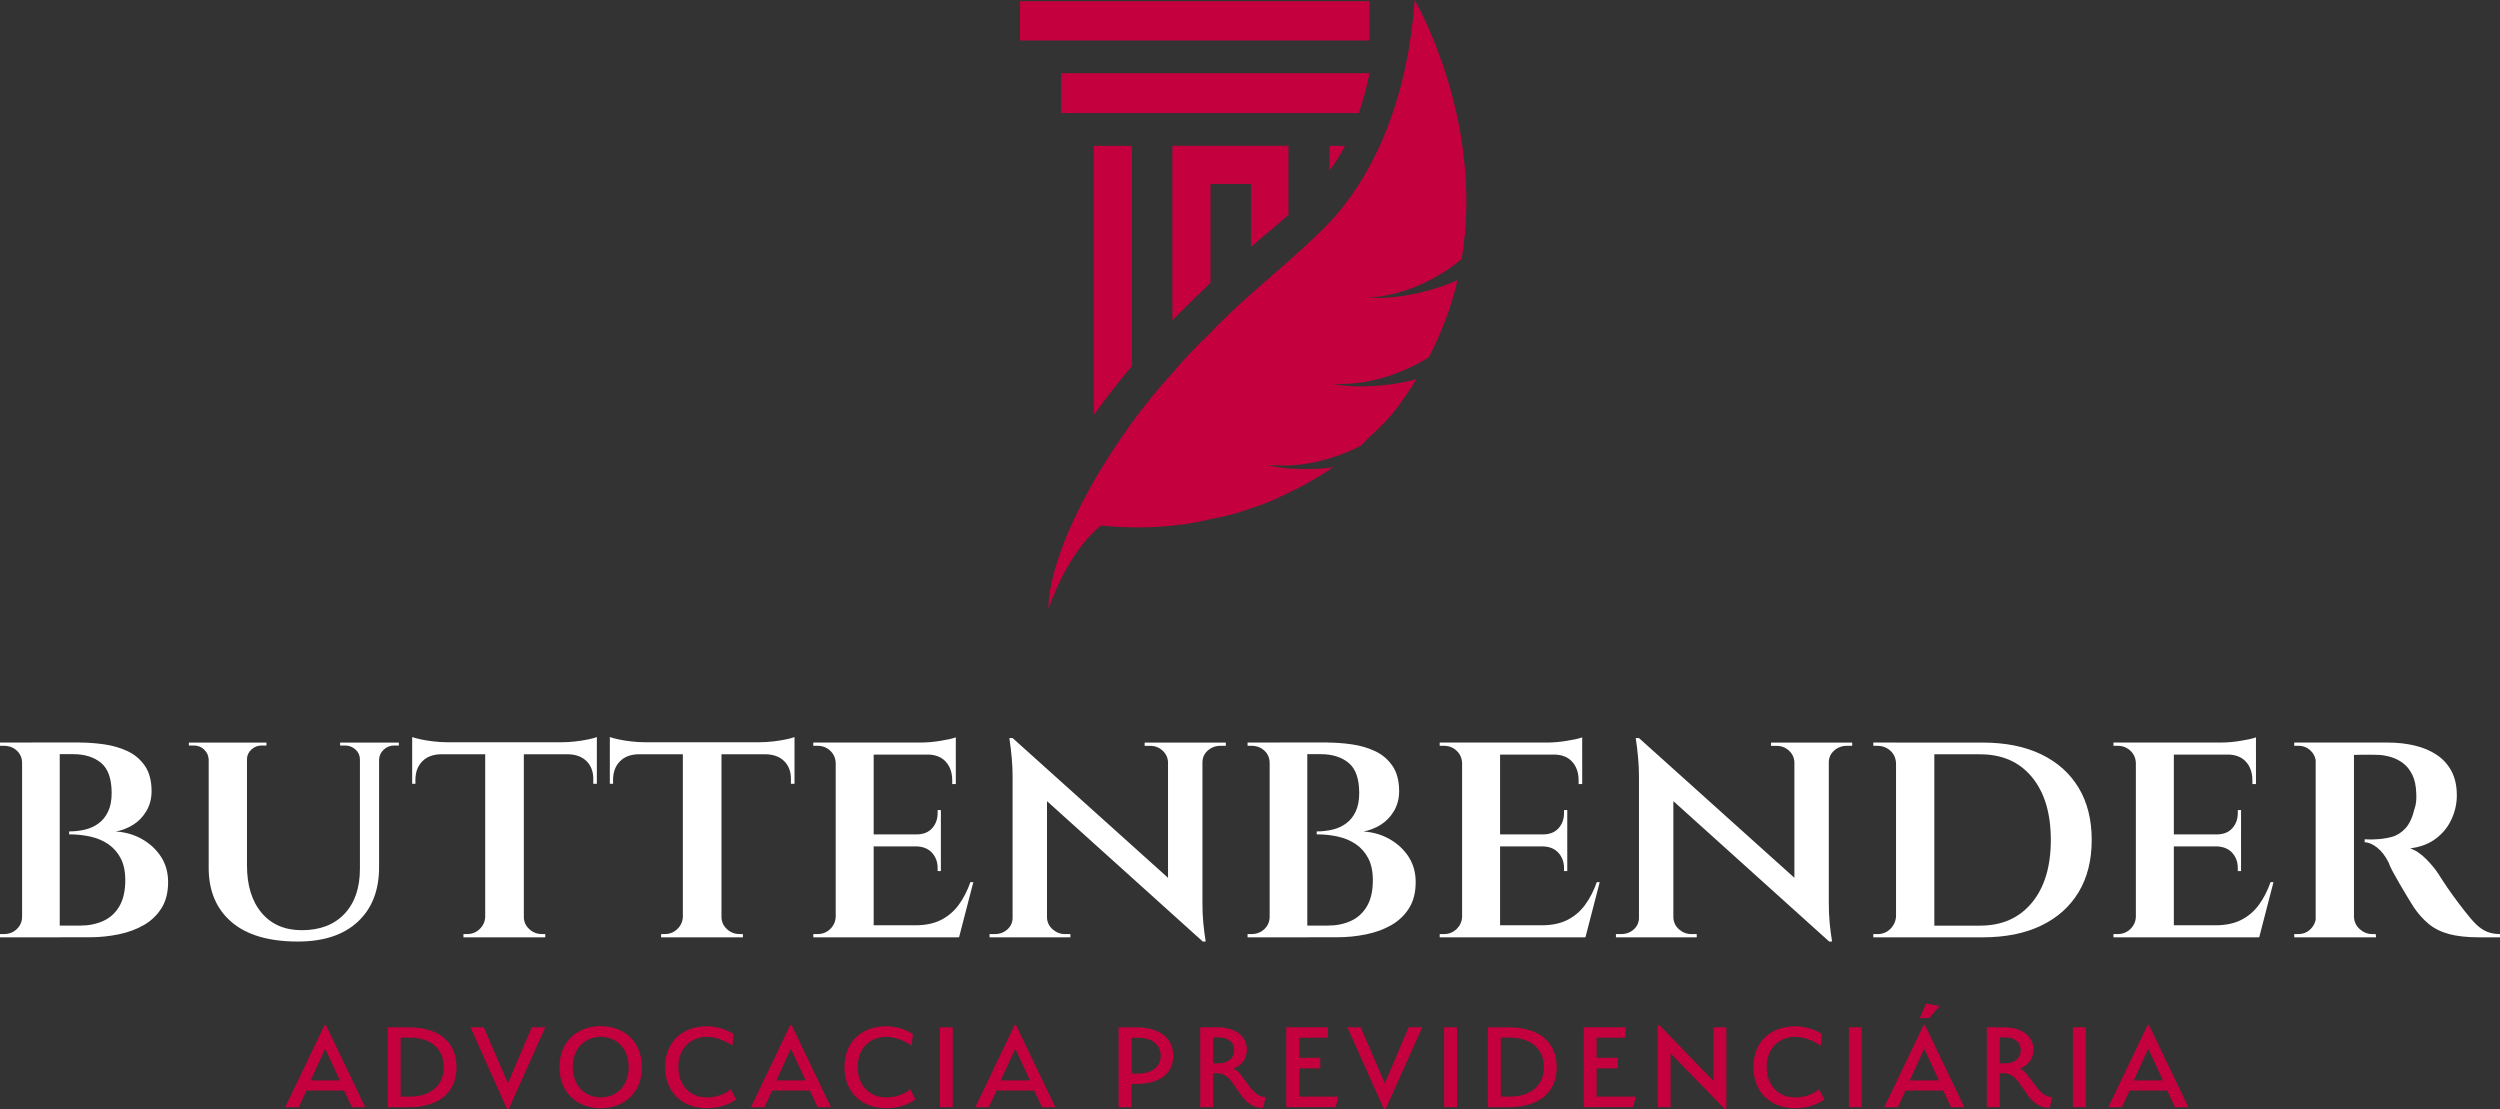 <svg xmlns="http://www.w3.org/2000/svg" id="Camada_2" data-name="Camada 2" viewBox="0 0 1425.23 632.43"><rect x="0" y="0" width="1425.23" height="632.43" fill="#333333" stroke="none"/><defs><style> .cls-1 { fill: #fff; } .cls-2 { fill: #c5003e; } </style></defs><g id="Camada_1-2" data-name="Camada 1"><g id="Modelo_01" data-name="Modelo 01"><path class="cls-1" d="M13.14,434.99h-.55c0-2.84-.99-5.18-2.96-7.03-1.97-1.85-4.44-2.78-7.4-2.78H.01v-1.85h13.14v11.66h-.01ZM13.14,522.69v11.66H0v-1.85h2.22c2.96,0,5.43-.95,7.4-2.87,1.97-1.91,2.96-4.22,2.96-6.94h.56ZM34.05,423.33v111.02H12.59v-111.02h21.46ZM45.71,423.33c4.32,0,8.88.34,13.69,1.02s9.25,1.97,13.32,3.88,7.37,4.72,9.9,8.42,3.79,8.51,3.79,14.43c0,4.2-.99,7.96-2.96,11.29-1.97,3.33-4.5,5.95-7.59,7.86-3.08,1.91-6.35,3.18-9.81,3.79,5.55.37,10.58,1.85,15.08,4.44s8.08,5.95,10.73,10.08c2.65,4.13,3.98,8.91,3.98,14.34,0,5.92-1.27,10.89-3.79,14.89-2.53,4.01-5.89,7.22-10.08,9.62-4.19,2.41-8.97,4.16-14.34,5.27s-10.89,1.67-16.56,1.67h-18.69c.12-2.22.19-4.44.19-6.66h13.32c4.69,0,8.97-.86,12.86-2.59,3.89-1.73,6.97-4.5,9.25-8.33,2.28-3.82,3.42-8.82,3.42-14.99,0-4.93-.86-9.07-2.59-12.4-1.73-3.33-4.07-6.01-7.03-8.05s-6.35-3.48-10.18-4.35c-3.82-.86-7.9-1.3-12.21-1.3v-1.67c3.08,0,6.07-.34,8.97-1.02s5.49-1.85,7.77-3.52c2.28-1.67,4.1-3.91,5.46-6.75s2.04-6.35,2.04-10.55c0-8.14-2.01-13.88-6.01-17.21-4.01-3.33-9.34-5-16-5h-22.02c0-.12-.12-.74-.37-1.85-.25-1.11-.62-2.71-1.11-4.81h27.57v.05Z"></path><path class="cls-1" d="M119.34,423.34v9.62h-.37c-.12-2.22-.99-4.1-2.59-5.64s-3.58-2.31-5.92-2.31h-2.78v-1.67h11.66ZM140.8,423.34v69.94c0,11.47,2.78,20.51,8.33,27.11,5.55,6.6,13.2,9.9,22.94,9.9,10.36,0,18.47-3.11,24.33-9.34,5.86-6.23,8.79-14.77,8.79-25.63v-71.98h10.92v71.05c0,13.2-4.04,23.56-12.12,31.08-8.08,7.53-19.46,11.29-34.14,11.29-16.65,0-29.3-3.73-37.93-11.19-8.64-7.46-12.95-17.73-12.95-30.81v-71.42h21.83ZM151.9,423.34v1.67h-2.78c-2.22,0-4.16.77-5.83,2.31s-2.5,3.42-2.5,5.64h-.37v-9.62h11.48ZM205.56,423.34v9.62h-.37c0-2.22-.83-4.1-2.5-5.64s-3.67-2.31-6.01-2.31h-2.78v-1.67h11.66,0ZM227.39,423.34v1.67h-2.59c-2.34,0-4.35.77-6.01,2.31-1.67,1.54-2.56,3.42-2.68,5.64h-.37v-9.62h11.66-.01Z"></path><path class="cls-1" d="M234.98,420.19c.99.37,2.59.8,4.81,1.29,2.22.49,4.69.9,7.4,1.2,2.71.31,5.24.46,7.59.46l-19.8,1.85v-4.81h0ZM340.26,423.15v6.85h-105.28v-6.85h105.28ZM251.26,429.44v.55c-4.57.12-8.11,1.51-10.64,4.16s-3.79,6.14-3.79,10.45v2.22h-1.85v-17.39h16.28ZM276.98,522.69v11.66h-12.77v-1.85h2.04c2.84,0,5.24-.95,7.22-2.87,1.97-1.91,3.02-4.22,3.15-6.94h.37-.01ZM298.63,423.89v110.46h-22.02v-110.46h22.02ZM297.89,522.69h.74c0,2.71,1.02,5.03,3.05,6.94,2.04,1.91,4.47,2.87,7.31,2.87h1.85v1.85h-12.95v-11.66h0ZM340.26,420.19v4.81l-19.98-1.85c2.47,0,5.06-.15,7.77-.46s5.21-.71,7.49-1.2c2.28-.49,3.85-.92,4.72-1.29h0ZM340.26,429.44v17.39h-2.04v-2.22c.12-4.32-1.08-7.8-3.61-10.45-2.53-2.65-6.08-4.04-10.64-4.16v-.55h16.29Z"></path><path class="cls-1" d="M347.66,420.19c.99.37,2.59.8,4.81,1.29,2.22.49,4.69.9,7.4,1.2,2.71.31,5.24.46,7.59.46l-19.8,1.85v-4.81h0ZM452.94,423.15v6.85h-105.28v-6.85h105.28ZM363.94,429.44v.55c-4.57.12-8.11,1.51-10.64,4.16-2.53,2.65-3.79,6.14-3.79,10.45v2.22h-1.85v-17.39h16.28ZM389.66,522.69v11.66h-12.77v-1.85h2.04c2.84,0,5.24-.95,7.22-2.87,1.97-1.91,3.02-4.22,3.15-6.94h.37-.01ZM411.31,423.89v110.46h-22.02v-110.46h22.02ZM410.57,522.69h.74c0,2.71,1.02,5.03,3.05,6.94,2.04,1.91,4.47,2.87,7.31,2.87h1.85v1.85h-12.95v-11.66h0ZM452.94,420.19v4.81l-19.98-1.85c2.47,0,5.06-.15,7.77-.46s5.21-.71,7.49-1.2c2.28-.49,3.85-.92,4.72-1.29h0ZM452.94,429.44v17.39h-2.04v-2.22c.12-4.32-1.08-7.8-3.61-10.45-2.53-2.65-6.08-4.04-10.64-4.16v-.55h16.29Z"></path><path class="cls-1" d="M476.8,434.99h-.37c-.12-2.84-1.17-5.18-3.15-7.03-1.97-1.85-4.38-2.78-7.22-2.78h-2.41v-1.85h14.43l-1.29,11.66h.01ZM476.8,522.69l1.29,11.66h-14.43v-1.85h2.41c2.84,0,5.24-.95,7.22-2.87,1.97-1.91,3.02-4.22,3.15-6.94h.37-.01ZM498.08,423.33v111.02h-21.65v-111.02h21.65ZM544.89,423.33v6.85h-47.18v-6.85h47.18ZM536.38,475.69v6.85h-38.67v-6.85h38.67ZM543.6,527.5l2.78,6.85h-48.66v-6.85h45.89-.01ZM554.89,502.89l-8.14,31.45h-30.71l5.92-6.85c5.67,0,10.51-1.02,14.52-3.05,4.01-2.04,7.37-4.9,10.08-8.6,2.71-3.7,4.93-8.02,6.66-12.95h1.67ZM536.39,461.81v14.25h-13.88v-.37c3.82,0,6.78-1.17,8.88-3.51s3.15-5.24,3.15-8.7v-1.67h1.85ZM536.39,482.16v14.43h-1.85v-1.67c0-3.45-1.05-6.35-3.15-8.7-2.1-2.34-5.06-3.58-8.88-3.7v-.37h13.88ZM544.9,420.36v4.81l-19.98-1.85c3.58,0,7.4-.34,11.47-1.02,4.07-.68,6.91-1.32,8.51-1.94ZM544.9,429.61v17.39h-2.04v-2.04c0-4.44-1.23-8.02-3.7-10.73-2.47-2.71-5.98-4.07-10.55-4.07v-.56h16.29Z"></path><path class="cls-1" d="M577.83,523.07v11.29h-13.69v-1.85h2.96c2.84,0,5.24-.89,7.22-2.68,1.97-1.79,2.96-4.04,2.96-6.75h.56-.01ZM577.27,420.75l19.61,22.02v91.59h-19.61v-91.96c0-6.29-.62-13.51-1.85-21.65h1.85ZM577.27,420.75l106.58,95.84,1.85,20.17-106.57-96.03-1.85-19.98h-.01ZM596.88,523.07c.12,2.71,1.2,4.97,3.24,6.75,2.04,1.79,4.35,2.68,6.94,2.68h3.15v1.85h-13.69v-11.29h.37-.01ZM665.89,434.63c-.12-2.71-1.17-4.96-3.15-6.75-1.97-1.79-4.32-2.68-7.03-2.68h-3.15v-1.85h13.69v11.29h-.37.01ZM685.5,423.34v91.22c0,4.2.15,7.96.46,11.29.31,3.33.77,6.97,1.39,10.92h-1.67l-19.8-22.94v-90.48h19.62ZM684.95,434.63v-11.29h13.88v1.85h-3.15c-2.71,0-5.09.9-7.12,2.68-2.04,1.79-3.05,4.04-3.05,6.75h-.56Z"></path><path class="cls-1" d="M724.37,434.99h-.56c0-2.84-.99-5.18-2.96-7.03-1.97-1.85-4.44-2.78-7.4-2.78h-2.22v-1.85h13.14v11.66ZM724.37,522.69v11.66h-13.14v-1.85h2.22c2.96,0,5.43-.95,7.4-2.87,1.97-1.91,2.96-4.22,2.96-6.94h.56ZM745.28,423.33v111.02h-21.46v-111.02h21.46ZM756.94,423.33c4.32,0,8.88.34,13.69,1.02s9.25,1.97,13.32,3.88,7.37,4.72,9.9,8.42,3.79,8.51,3.79,14.43c0,4.2-.99,7.96-2.96,11.29-1.97,3.33-4.5,5.95-7.59,7.86-3.08,1.91-6.35,3.18-9.81,3.79,5.55.37,10.58,1.85,15.08,4.44s8.08,5.95,10.73,10.08c2.65,4.13,3.98,8.91,3.98,14.34,0,5.92-1.27,10.89-3.79,14.89-2.53,4.01-5.89,7.22-10.08,9.62-4.19,2.41-8.97,4.16-14.34,5.27-5.37,1.11-10.89,1.67-16.56,1.67h-18.69c.12-2.22.19-4.44.19-6.66h13.32c4.69,0,8.97-.86,12.86-2.59,3.89-1.73,6.97-4.5,9.25-8.33,2.28-3.82,3.42-8.82,3.42-14.99,0-4.93-.87-9.07-2.59-12.4-1.73-3.33-4.07-6.01-7.03-8.05-2.96-2.04-6.35-3.48-10.18-4.35-3.83-.86-7.9-1.3-12.21-1.3v-1.67c3.08,0,6.07-.34,8.97-1.02,2.9-.68,5.49-1.85,7.77-3.52,2.28-1.67,4.1-3.91,5.46-6.75,1.36-2.84,2.04-6.35,2.04-10.55,0-8.14-2.01-13.88-6.01-17.21-4.01-3.33-9.34-5-16-5h-22.02c0-.12-.12-.74-.37-1.85-.25-1.11-.62-2.71-1.11-4.81h27.57v.05Z"></path><path class="cls-1" d="M833.9,434.99h-.37c-.12-2.84-1.17-5.18-3.15-7.03-1.97-1.85-4.38-2.78-7.22-2.78h-2.41v-1.85h14.43l-1.29,11.66h0ZM833.9,522.69l1.29,11.66h-14.43v-1.85h2.41c2.84,0,5.24-.95,7.22-2.87,1.97-1.91,3.02-4.22,3.15-6.94h.37,0ZM855.18,423.33v111.02h-21.65v-111.02h21.65ZM901.99,423.33v6.85h-47.18v-6.85h47.18ZM893.48,475.69v6.85h-38.67v-6.85h38.67ZM900.7,527.5l2.78,6.85h-48.66v-6.85h45.89-.01ZM911.99,502.89l-8.14,31.45h-30.71l5.92-6.85c5.67,0,10.51-1.02,14.52-3.05,4.01-2.04,7.37-4.9,10.08-8.6,2.71-3.7,4.93-8.02,6.66-12.95h1.67ZM893.49,461.81v14.25h-13.88v-.37c3.82,0,6.78-1.17,8.88-3.51s3.15-5.24,3.15-8.7v-1.67h1.85ZM893.49,482.16v14.43h-1.85v-1.67c0-3.45-1.05-6.35-3.15-8.7-2.1-2.34-5.06-3.58-8.88-3.7v-.37h13.88ZM902,420.36v4.81l-19.98-1.85c3.58,0,7.4-.34,11.47-1.02,4.07-.68,6.91-1.32,8.51-1.94ZM902,429.61v17.39h-2.04v-2.04c0-4.44-1.23-8.02-3.7-10.73-2.47-2.71-5.98-4.07-10.55-4.07v-.56h16.29Z"></path><path class="cls-1" d="M934.92,523.07v11.29h-13.69v-1.85h2.96c2.84,0,5.24-.89,7.22-2.68,1.97-1.79,2.96-4.04,2.96-6.75h.56-.01ZM934.36,420.75l19.61,22.02v91.59h-19.61v-91.96c0-6.29-.62-13.51-1.85-21.65h1.85ZM934.36,420.75l106.58,95.84,1.85,20.17-106.57-96.03-1.85-19.98h0ZM953.97,523.07c.12,2.71,1.2,4.97,3.24,6.75,2.04,1.79,4.35,2.68,6.94,2.68h3.15v1.85h-13.69v-11.29h.37-.01ZM1022.98,434.63c-.12-2.71-1.17-4.96-3.15-6.75-1.97-1.79-4.32-2.68-7.03-2.68h-3.15v-1.85h13.69v11.29h-.37.01ZM1042.59,423.34v91.22c0,4.2.15,7.96.46,11.29.31,3.33.77,6.97,1.39,10.92h-1.67l-19.8-22.94v-90.48h19.62ZM1042.04,434.63v-11.29h13.88v1.85h-3.15c-2.71,0-5.09.9-7.12,2.68-2.04,1.79-3.05,4.04-3.05,6.75h-.56Z"></path><path class="cls-1" d="M1081.28,435.18h-.37c-.12-2.96-1.2-5.37-3.24-7.22s-4.53-2.78-7.49-2.78h-2.22v-1.85h13.32v11.84h0ZM1081.28,522.33v12.03h-13.32v-1.85h2.41c2.96,0,5.43-1.02,7.4-3.05,1.97-2.04,3.02-4.41,3.15-7.12h.37-.01ZM1102.74,423.34v111.02h-21.83v-111.02h21.83ZM1130.31,423.34c12.95,0,24.05,2.22,33.3,6.66s16.37,10.79,21.37,19.06,7.49,18.2,7.49,29.79-2.5,21.53-7.49,29.79c-5,8.27-12.12,14.62-21.37,19.06s-20.35,6.66-33.3,6.66h-40.52l-.37-6.66h39.41c12.46,0,22.3-4.35,29.51-13.04s10.82-20.63,10.82-35.8-3.58-27.11-10.73-35.8c-7.16-8.7-17.02-13.04-29.6-13.04h-41.26v-6.66h42.74v-.02Z"></path><path class="cls-1" d="M1218.01,434.99h-.37c-.12-2.84-1.17-5.18-3.15-7.03-1.97-1.85-4.38-2.78-7.22-2.78h-2.41v-1.85h14.43l-1.29,11.66h.01ZM1218.01,522.69l1.29,11.66h-14.43v-1.85h2.41c2.84,0,5.24-.95,7.22-2.87,1.97-1.91,3.02-4.22,3.15-6.94h.37-.01ZM1239.29,423.33v111.02h-21.65v-111.02h21.65ZM1286.1,423.33v6.85h-47.18v-6.85h47.18ZM1277.59,475.69v6.85h-38.67v-6.85h38.67ZM1284.81,527.5l2.78,6.85h-48.66v-6.85h45.89-.01ZM1296.1,502.89l-8.14,31.45h-30.71l5.92-6.85c5.67,0,10.51-1.02,14.52-3.05,4.01-2.04,7.37-4.9,10.08-8.6,2.71-3.7,4.93-8.02,6.66-12.95h1.67,0ZM1277.6,461.81v14.25h-13.88v-.37c3.82,0,6.78-1.17,8.88-3.51s3.15-5.24,3.15-8.7v-1.67h1.85ZM1277.6,482.16v14.43h-1.85v-1.67c0-3.45-1.05-6.35-3.15-8.7-2.1-2.34-5.06-3.58-8.88-3.7v-.37h13.88ZM1286.11,420.36v4.81l-19.98-1.85c3.58,0,7.4-.34,11.47-1.02s6.91-1.32,8.51-1.94ZM1286.11,429.61v17.39h-2.04v-2.04c0-4.44-1.23-8.02-3.7-10.73-2.47-2.71-5.98-4.07-10.55-4.07v-.56h16.29Z"></path><path class="cls-1" d="M1320.7,434.99h-.37c-.12-2.84-1.14-5.18-3.05-7.03s-4.23-2.78-6.94-2.78h-2.41v-1.85h14.06l-1.29,11.66ZM1320.7,522.69l1.29,11.66h-14.06v-1.85h2.22c2.84,0,5.21-.95,7.12-2.87,1.91-1.91,2.93-4.22,3.05-6.94h.38ZM1341.98,423.33v111.02h-21.83v-111.02h21.83ZM1361.22,423.33c5.43,0,10.51.56,15.26,1.67,4.75,1.11,8.94,2.87,12.58,5.27,3.64,2.41,6.48,5.52,8.51,9.34,2.04,3.82,3.05,8.45,3.05,13.88,0,4.57-.99,9.04-2.96,13.42s-4.94,8.08-8.88,11.1c-3.95,3.02-8.88,4.9-14.8,5.64,3.08.99,6.2,3.08,9.34,6.29,3.15,3.21,5.58,6.23,7.31,9.07.37.62,1.26,2.01,2.68,4.16,1.42,2.16,3.17,4.69,5.27,7.59,2.1,2.9,4.26,5.77,6.48,8.6,2.47,3.21,4.69,5.77,6.66,7.68,1.97,1.91,4.04,3.3,6.2,4.16,2.16.86,4.59,1.3,7.31,1.3v1.85h-12.21c-6.66,0-12.28-.62-16.84-1.85-4.57-1.23-8.42-3.15-11.56-5.74-3.15-2.59-6.01-5.8-8.6-9.62-.86-1.36-2.01-3.21-3.42-5.55-1.42-2.34-2.87-4.78-4.35-7.31s-2.84-4.93-4.07-7.22c-1.23-2.28-2.04-4.04-2.41-5.27-1.85-3.7-4.01-6.54-6.48-8.51s-4.87-3.02-7.22-3.15v-1.67c.12,0,.8.03,2.04.09,1.23.06,2.78.03,4.62-.09,2.84-.12,5.7-.55,8.6-1.29,2.9-.74,5.52-2.34,7.86-4.81s4.13-6.29,5.37-11.47c.37-.99.65-2.22.83-3.7s.21-3.15.09-5c-.12-4.19-.86-7.68-2.22-10.45-1.36-2.78-3.08-4.96-5.18-6.57-2.1-1.6-4.38-2.78-6.85-3.52s-4.81-1.17-7.03-1.29c-3.58-.12-6.72-.15-9.44-.09-2.71.06-4.38.09-5,.09-.12-.12-.31-.74-.56-1.85-.25-1.11-.62-2.84-1.11-5.18h21.13ZM1341.61,522.69h.37c.12,2.84,1.23,5.18,3.33,7.03,2.1,1.85,4.44,2.78,7.03,2.78h2.04l.19,1.85h-14.25l1.29-11.66h0Z"></path><path class="cls-2" d="M200.64,631.19l-4.48-9.47h-21.44l-4.41,9.47h-7.71l22.4-46.78h.81l22.4,46.78h-7.57ZM177.14,615.91h16.6l-8.37-18.07-8.23,18.07h0Z"></path><path class="cls-2" d="M232.73,631.19h-11.68v-45.53h11.68c19.61,0,27.54,10.21,27.54,22.77s-7.93,22.77-27.54,22.77h0ZM233.46,591.53h-5.07v33.64h5.07c13.29,0,19.54-7.49,19.54-16.82s-6.24-16.82-19.54-16.82h0Z"></path><path class="cls-2" d="M303.16,585.65h7.71l-20.93,46.78h-.81l-20.93-46.78h7.56l13.81,31.87,13.59-31.87Z"></path><path class="cls-2" d="M342.45,631.77c-13.07,0-23.5-8.52-23.5-23.43s10.43-23.35,23.5-23.35,23.5,8.52,23.5,23.43-10.43,23.35-23.5,23.35ZM342.45,591.08c-8.74,0-15.94,6.39-15.94,17.26s7.2,17.26,15.94,17.26,15.94-6.17,15.94-17.19-7.2-17.33-15.94-17.33Z"></path><path class="cls-2" d="M379.17,608.35c0-14.69,10.21-23.28,23.72-23.28,8.96,0,15.28,4.41,15.28,4.41l-.59,6.61s-6.9-4.99-14.54-4.99c-8.96,0-16.3,6.17-16.3,17.11s6.98,17.41,16.16,17.41,13.73-4.7,13.73-4.7l3.01,5.95c-5.43,3.6-11.09,4.92-16.74,4.92-13.51,0-23.72-8.74-23.72-23.43h-.01Z"></path><path class="cls-2" d="M466.13,631.19l-4.48-9.47h-21.44l-4.41,9.47h-7.71l22.4-46.78h.81l22.4,46.78h-7.57ZM442.63,615.91h16.6l-8.37-18.07-8.23,18.07Z"></path><path class="cls-2" d="M481.4,608.35c0-14.69,10.21-23.28,23.72-23.28,8.96,0,15.28,4.41,15.28,4.41l-.59,6.61s-6.9-4.99-14.54-4.99c-8.96,0-16.3,6.17-16.3,17.11s6.98,17.41,16.16,17.41,13.73-4.7,13.73-4.7l3.01,5.95c-5.43,3.6-11.09,4.92-16.74,4.92-13.51,0-23.72-8.74-23.72-23.43h-.01Z"></path><path class="cls-2" d="M535.82,585.65h7.34v45.53h-7.34v-45.53Z"></path><path class="cls-2" d="M594.06,631.19l-4.48-9.47h-21.44l-4.41,9.47h-7.71l22.4-46.78h.81l22.4,46.78h-7.57ZM570.56,615.91h16.6l-8.37-18.07-8.23,18.07Z"></path><path class="cls-2" d="M647.3,617.97h-2.28v13.22h-7.34v-45.53h9.62c14.47,0,21.52,6.61,21.52,16.08,0,9.99-7.12,16.23-21.52,16.23h0ZM649.06,591.6h-3.97v20.42h3.97c7.49,0,12.63-3.67,12.63-10.28,0-6.24-5.14-10.13-12.63-10.13h0Z"></path><path class="cls-2" d="M694.08,611.87h-2.5v19.31h-7.34v-45.53h9.55c10.28,0,17.04,4.85,17.04,12.85,0,5.58-3.89,9.47-7.79,10.65,6.02,2.28,9.99,16.3,18.51,16.3l-1.47,6.17c-14.54,0-15.05-19.75-26-19.75ZM694.52,591.38h-2.94v14.83h3.16c5.21,0,8.81-2.72,8.81-7.56s-3.75-7.27-9.03-7.27h0Z"></path><path class="cls-2" d="M733.3,585.65h23.79v5.95h-16.45v11.46h12.04v6.02h-12.04v16.08h22.33l-1.47,6.02h-28.2v-45.53h0Z"></path><path class="cls-2" d="M803.07,585.65h7.71l-20.93,46.78h-.81l-20.93-46.78h7.56l13.81,31.87,13.59-31.87h0Z"></path><path class="cls-2" d="M823.27,585.65h7.34v45.53h-7.34v-45.53Z"></path><path class="cls-2" d="M859.91,631.19h-11.68v-45.53h11.68c19.61,0,27.54,10.21,27.54,22.77s-7.93,22.77-27.54,22.77h0ZM860.64,591.53h-5.07v33.64h5.07c13.29,0,19.54-7.49,19.54-16.82s-6.24-16.82-19.54-16.82Z"></path><path class="cls-2" d="M902.88,585.65h23.79v5.95h-16.45v11.46h12.04v6.02h-12.04v16.08h22.33l-1.47,6.02h-28.2v-45.53h0Z"></path><path class="cls-2" d="M952.38,600.49v30.7h-7.34v-46.71h1.03l30.77,31.8v-30.62h7.34v46.49h-1.03l-30.77-31.65h0Z"></path><path class="cls-2" d="M999.6,608.35c0-14.69,10.21-23.28,23.72-23.28,8.96,0,15.28,4.41,15.28,4.41l-.59,6.61s-6.9-4.99-14.54-4.99c-8.96,0-16.3,6.17-16.3,17.11s6.98,17.41,16.16,17.41,13.73-4.7,13.73-4.7l3.01,5.95c-5.43,3.6-11.09,4.92-16.74,4.92-13.51,0-23.72-8.74-23.72-23.43h-.01Z"></path><path class="cls-2" d="M1054.02,585.65h7.34v45.53h-7.34v-45.53Z"></path><path class="cls-2" d="M1112.25,631.19l-4.48-9.47h-21.44l-4.41,9.47h-7.71l22.4-46.78h.81l22.4,46.78h-7.57ZM1088.75,615.91h16.6l-8.37-18.07-8.23,18.07ZM1098,572.07l7.71,1.47-5.88,6.9h-5.36l3.53-8.37Z"></path><path class="cls-2" d="M1142.51,611.87h-2.5v19.31h-7.34v-45.53h9.55c10.28,0,17.04,4.85,17.04,12.85,0,5.58-3.89,9.47-7.79,10.65,6.02,2.28,9.99,16.3,18.51,16.3l-1.47,6.17c-14.54,0-15.05-19.75-26-19.75h0ZM1142.95,591.38h-2.94v14.83h3.16c5.21,0,8.81-2.72,8.81-7.56s-3.75-7.27-9.03-7.27h0Z"></path><path class="cls-2" d="M1181.73,585.65h7.34v45.53h-7.34v-45.53Z"></path><path class="cls-2" d="M1239.97,631.19l-4.48-9.47h-21.44l-4.41,9.47h-7.71l22.4-46.78h.81l22.4,46.78h-7.57ZM1216.47,615.91h16.6l-8.37-18.07-8.23,18.07Z"></path><path class="cls-2" d="M833.29,147.61c-4.76,4.07-25.11,20.36-52.94,22.06,0,0,21.71,2.38,50.56-9.84-3.4,14.59-8.82,29.18-16.29,43.78-4.75,3.05-17.65,10.52-35.29,13.91-6.11,1.02-12.56,1.7-19.68,1.36,0,0,7.47,1.7,19.68,1.36,7.46-.34,16.97-1.02,28.17-4.07-3.06,4.75-6.11,9.5-9.5,14.25-5.09,7.13-11.54,13.57-18.67,20.02-1.36,1.36-2.38,2.71-3.73,3.73-3.73,2.04-9.84,4.75-17.65,7.13-6.79,2.04-14.59,3.73-23.42,4.07-3.73,0-7.8,0-11.87-.34,0,0,4.07,1.36,11.87,2.04,5.77.34,13.92.68,23.42-.34.68-.34,1.36-.34,2.03-.34-.68.34-1.35,1.02-2.03,1.36-7.12,4.75-14.93,9.16-23.42,13.23-6.79,3.39-13.91,6.45-21.37,8.82-7.46,2.72-14.93,4.75-23.08,6.11-6.79,1.7-14.25,3.05-21.72,3.73-12.89,1.36-26.47,1.36-40.72,0,0,0-17.46,12.24-29.87,47.31,0,0-2.02-25.93,28.85-77.85,5.43-8.82,11.54-18.32,18.67-28.17,6.79-9.16,14.25-18.66,23.07-28.16,6.45-7.81,13.57-15.27,21.72-23.08,7.13-7.46,14.59-14.59,23.08-22.06,13.71-12.06,27.52-23.72,40.61-36.54,32.69-32,49.33-81.13,52.71-131.09,0,0,40.04,68.21,26.81,147.61Z"></path><path class="cls-2" d="M668.37,182.56c6.78-6.79,13.91-13.91,21.72-21.38v-56.33h23.07v35.97l5.43-4.75c5.77-4.75,10.86-9.16,15.95-13.58v-39.36h-66.17v99.43Z"></path><path class="cls-2" d="M623.58,236.52c6.45-8.82,13.57-18.32,21.72-27.83v-125.55h-21.72v153.38Z"></path><path class="cls-2" d="M604.91,64.47h169.67c2.37-6.79,4.41-13.91,6.11-22.4v-.34h-175.78v22.74h0Z"></path><rect class="cls-2" x="581.5" y=".68" width="199.2" height="22.4"></rect><path class="cls-2" d="M757.96,97.05c3.39-4.07,6.11-8.82,8.82-13.91h-8.82v13.91Z"></path></g></g></svg>